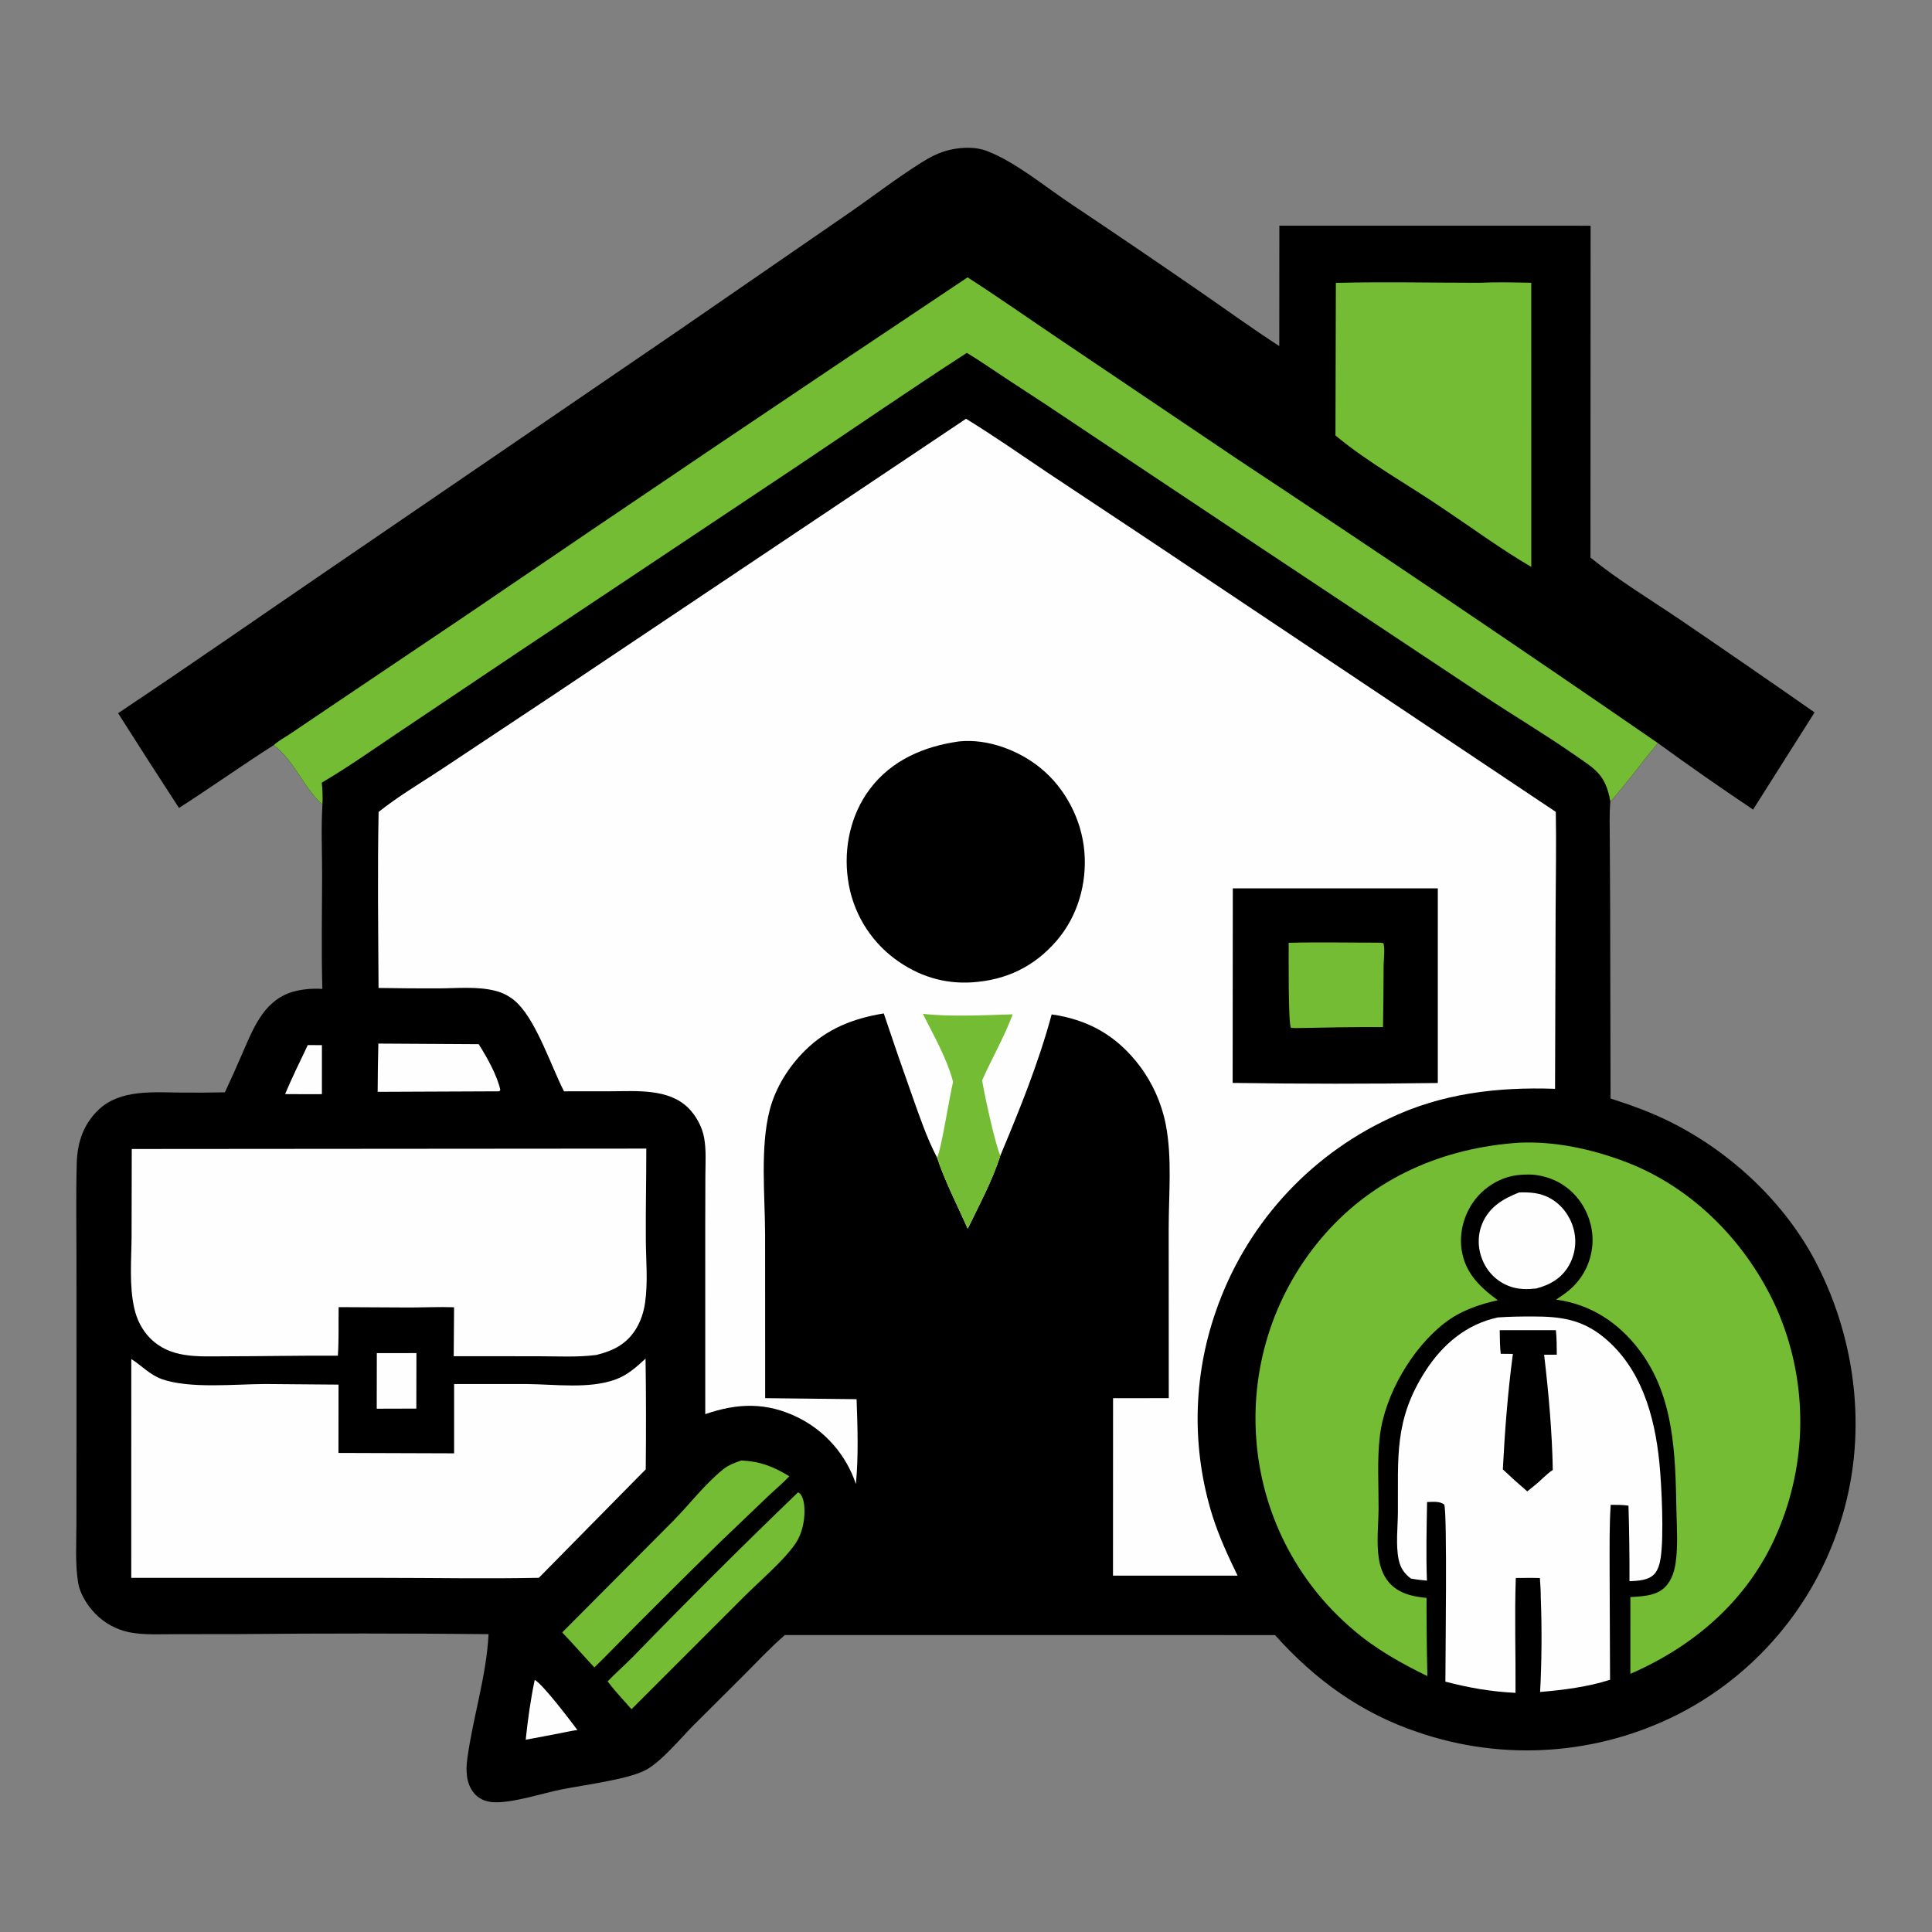 <svg xmlns="http://www.w3.org/2000/svg" xmlns:xlink="http://www.w3.org/1999/xlink" width="837" height="837"><rect width="100%" height="100%" fill="#808080" stroke="none"/><path transform="scale(0.818 0.818)" d="M62.541 377.718C99.947 352.796 136.851 327.052 173.983 301.718L359.757 174.771L449.249 113.084C462.09 104.23 474.601 94.526 487.78 86.229C492.766 83.09 497.686 80.523 503.486 79.272C509.79 77.912 516.788 77.677 522.855 80.027C537.734 85.787 553.075 98.509 566.444 107.494Q601.444 130.88 636.079 154.803C649.888 164.313 663.434 174.2 677.534 183.28L677.577 119.537L842.418 119.555L842.342 295.314C857.097 307.295 873.866 317.391 889.614 328.058Q925.476 352.464 961.036 377.307L928.47 428.763Q902.918 411.649 878.049 393.555C869.591 403.832 861.612 414.656 852.869 424.672C850.29 410.009 844.88 407.482 833.505 399.567C817.868 388.687 801.372 378.904 785.492 368.358L654.661 281.444L575.221 228.517Q554.169 214.318 532.853 200.519C525.939 196.004 519.131 191.179 512.05 186.943C481.067 206.994 450.696 227.922 420.02 248.43L273.19 346.286L210.358 388.435C197.203 397.265 184.18 406.477 170.513 414.498C170.761 418.372 171.156 422.295 170.768 426.168C160.805 417.146 155.921 403 145.014 394.621C128.097 405.406 111.699 417.064 94.799 427.921Q78.513 402.919 62.541 377.718Z"></path><path fill="#74BC33" transform="scale(0.818 0.818)" d="M783.407 149.76C792.601 149.334 801.791 149.571 810.987 149.761L811.001 300.247C795.18 291.018 779.974 279.838 764.729 269.635C745.589 256.532 725.216 245.518 707.288 230.637L707.505 149.82C732.743 149.16 758.151 149.761 783.407 149.76Z"></path><path fill="#74BC33" transform="scale(0.818 0.818)" d="M512.451 146.899C528.542 157.233 544.258 168.301 560.122 178.987L655.575 243.322Q767.544 317.354 878.049 393.555C869.591 403.832 861.612 414.656 852.869 424.672C850.29 410.009 844.88 407.482 833.505 399.567C817.868 388.687 801.372 378.904 785.492 368.358L654.661 281.444L575.221 228.517Q554.169 214.318 532.853 200.519C525.939 196.004 519.131 191.179 512.05 186.943C481.067 206.994 450.696 227.922 420.02 248.43L273.19 346.286L210.358 388.435C197.203 397.265 184.18 406.477 170.513 414.498C170.761 418.372 171.156 422.295 170.768 426.168C160.805 417.146 155.921 403 145.014 394.621C147.571 392.252 151.245 390.308 154.155 388.345L174.684 374.474L246.796 325.932Q379.164 235.739 512.451 146.899Z"></path><path transform="scale(0.818 0.818)" d="M512.05 186.943C519.131 191.179 525.939 196.004 532.853 200.519Q554.169 214.318 575.221 228.517L654.661 281.444L785.492 368.358C801.372 378.904 817.868 388.687 833.505 399.567C844.88 407.482 850.29 410.009 852.869 424.672C852.287 431.134 852.574 437.844 852.575 444.337L852.775 480.873L852.987 581.804C863.824 585.25 874.325 589.054 884.52 594.13C916.753 610.178 945.584 637.096 962.11 669.249C983.775 711.4 989.276 761.821 974.388 807.157Q973.74 809.173 973.043 811.173Q972.346 813.173 971.6 815.155Q970.854 817.137 970.059 819.1Q969.265 821.064 968.422 823.007Q967.58 824.95 966.69 826.872Q965.8 828.793 964.863 830.693Q963.926 832.592 962.943 834.468Q961.959 836.344 960.93 838.195Q959.901 840.046 958.827 841.871Q957.753 843.696 956.634 845.495Q955.516 847.293 954.353 849.063Q953.19 850.833 951.985 852.575Q950.779 854.316 949.531 856.027Q948.283 857.738 946.993 859.418Q945.704 861.098 944.373 862.746Q943.043 864.393 941.672 866.008Q940.301 867.623 938.891 869.203Q937.482 870.783 936.033 872.329Q934.585 873.874 933.099 875.383Q931.614 876.892 930.091 878.365Q928.569 879.837 927.011 881.272Q925.453 882.706 923.86 884.102Q922.267 885.498 920.64 886.854Q919.014 888.21 917.354 889.526Q915.695 890.842 914.004 892.117Q912.312 893.391 910.59 894.624Q908.868 895.857 907.116 897.047Q905.364 898.237 903.584 899.384Q901.803 900.531 899.995 901.634Q898.187 902.736 896.352 903.794Q894.518 904.852 892.658 905.865Q890.797 906.877 888.913 907.844Q886.934 908.848 884.931 909.803Q882.927 910.758 880.9 911.662Q878.874 912.566 876.825 913.419Q874.776 914.272 872.707 915.074Q870.637 915.875 868.549 916.625Q866.46 917.374 864.353 918.071Q862.246 918.769 860.122 919.413Q857.998 920.057 855.859 920.648Q853.72 921.239 851.567 921.776Q849.414 922.313 847.248 922.796Q845.082 923.279 842.904 923.708Q840.727 924.136 838.539 924.51Q836.352 924.885 834.156 925.204Q831.959 925.523 829.756 925.787Q827.552 926.052 825.343 926.261Q823.134 926.47 820.92 926.623Q818.706 926.777 816.489 926.875Q814.272 926.974 812.053 927.016Q809.834 927.059 807.615 927.046Q805.396 927.034 803.177 926.965Q800.959 926.897 798.744 926.773Q796.528 926.65 794.316 926.47Q792.104 926.291 789.897 926.057Q787.69 925.822 785.49 925.533Q783.29 925.243 781.097 924.899Q778.905 924.554 776.722 924.155Q774.539 923.755 772.366 923.302Q770.194 922.848 768.034 922.34Q765.873 921.832 763.726 921.27Q761.579 920.708 759.447 920.093Q757.315 919.477 755.199 918.809Q753.083 918.14 750.984 917.419C720.94 907.419 696.223 889.464 675.282 865.965L415.686 865.954C407.902 872.726 400.832 880.263 393.569 887.58L367.394 913.647C360.313 920.733 349.717 933.854 341.016 937.929C330.807 942.71 309.092 945.374 297.368 947.721C287.22 949.752 270.677 955.257 260.82 954.458C257.01 954.15 253.396 952.599 250.956 949.582C246.835 944.485 246.654 937.717 247.488 931.514C250.459 909.42 257.605 887.858 258.753 865.48Q192.92 864.816 127.088 865.446L92.919 865.492C84.985 865.495 76.525 866.011 68.705 864.532Q67.401 864.273 66.121 863.916Q64.841 863.559 63.591 863.107Q62.342 862.654 61.13 862.107Q59.919 861.561 58.752 860.924Q57.585 860.287 56.47 859.564Q55.355 858.841 54.298 858.035Q53.242 857.229 52.249 856.346Q51.256 855.462 50.333 854.506C46.27 850.275 42.374 844.22 41.406 838.362C39.742 828.292 40.462 817.517 40.474 807.336L40.515 760.4L40.505 667.587C40.502 650.391 40.176 633.127 40.65 615.94C40.953 604.974 44.251 595.201 52.403 587.556C63.793 576.874 81.372 578.537 95.748 578.652Q107.43 578.768 119.109 578.521Q123.895 568.307 128.339 557.939C133.863 545.284 139.276 530.844 153.476 525.797C158.728 523.93 165.193 523.377 170.727 523.749C170.155 503.818 170.553 483.794 170.595 463.852C170.622 451.377 169.998 438.598 170.768 426.168C171.156 422.295 170.761 418.372 170.513 414.498C184.18 406.477 197.203 397.265 210.358 388.435L273.19 346.286L420.02 248.43C450.696 227.922 481.067 206.994 512.05 186.943Z"></path><path fill="#FEFEFE" transform="scale(0.818 0.818)" d="M163.008 553.499L170.498 553.522L170.488 579.487L159.25 579.495L150.996 579.454C154.674 570.69 158.928 562.085 163.008 553.499Z"></path><path fill="#FEFEFE" transform="scale(0.818 0.818)" d="M283.2 889.704C287.7 892.201 302.027 911.219 305.807 916.263C303.288 916.556 300.764 917.148 298.271 917.622Q288.361 919.574 278.425 921.391C279.55 910.644 280.985 900.281 283.2 889.704Z"></path><path fill="#FEFEFE" transform="scale(0.818 0.818)" d="M199.575 716.645L220.55 716.623L220.497 746.019L199.526 746.08L199.575 716.645Z"></path><path fill="#FEFEFE" transform="scale(0.818 0.818)" d="M200.386 552.704L253.518 553.019C257.677 559.533 263.454 569.734 264.966 577.269L264.441 577.984L200.016 578.256Q200.066 565.478 200.386 552.704Z"></path><path fill="#FEFEFE" transform="scale(0.818 0.818)" d="M804.567 631.537C810.331 631.389 815.561 631.679 820.78 634.503C826.906 637.817 831.39 643.749 833.285 650.415Q833.461 651.027 833.607 651.647Q833.752 652.266 833.867 652.893Q833.982 653.519 834.066 654.15Q834.149 654.781 834.202 655.416Q834.254 656.05 834.275 656.686Q834.296 657.323 834.285 657.959Q834.275 658.596 834.233 659.231Q834.191 659.866 834.117 660.499Q834.044 661.131 833.94 661.759Q833.835 662.387 833.7 663.009Q833.564 663.631 833.398 664.246Q833.232 664.86 833.036 665.466Q832.84 666.072 832.614 666.667Q832.388 667.262 832.133 667.845Q831.878 668.429 831.594 668.999Q831.31 669.569 830.999 670.124C827.129 676.972 820.963 680.499 813.588 682.424C808.786 682.924 804.336 682.975 799.729 681.329Q799.135 681.118 798.552 680.876Q797.97 680.635 797.401 680.364Q796.832 680.093 796.277 679.793Q795.722 679.493 795.184 679.165Q794.645 678.837 794.124 678.482Q793.603 678.127 793.101 677.746Q792.599 677.365 792.117 676.958Q791.635 676.551 791.174 676.12Q790.714 675.69 790.276 675.236Q789.839 674.782 789.425 674.306Q789.011 673.831 788.622 673.335Q788.233 672.838 787.87 672.323Q787.507 671.807 787.171 671.274Q786.835 670.74 786.527 670.19Q786.219 669.64 785.939 669.075Q785.659 668.51 785.409 667.931C782.607 661.606 782.362 654.398 785.046 647.996C788.742 639.182 796.134 634.851 804.567 631.537Z"></path><path fill="#74BC33" transform="scale(0.818 0.818)" d="M422.661 790.372C422.925 790.537 423.22 790.66 423.453 790.866C425.672 792.834 426.05 797.31 426.08 800.036C426.145 805.763 424.692 812.436 421.481 817.236C415.402 826.32 402.223 837.481 394.075 845.631L334.456 905.236C333.148 903.866 331.927 902.398 330.677 900.975C327.571 897.567 324.576 894.19 321.818 890.485C326.321 885.807 331.251 881.563 335.778 876.908Q378.481 832.898 422.661 790.372Z"></path><path fill="#74BC33" transform="scale(0.818 0.818)" d="M392.581 773.498C402.535 773.953 409.584 776.692 418.059 781.85C414.621 785.514 410.637 788.792 406.987 792.253L380.895 817.214Q350.206 847.248 320.097 877.865L314.792 883.116C309.063 876.977 303.554 870.65 297.752 864.575L356.592 805.444C365.392 796.501 373.158 786.148 382.946 778.234C385.887 775.856 389.066 774.745 392.581 773.498Z"></path><path fill="#FEFEFE" transform="scale(0.818 0.818)" d="M793.282 697.745C799.404 697.29 805.546 697.237 811.682 697.234C826.227 697.228 837.553 698.648 849.207 708.119C869.19 724.356 876.348 749.819 878.823 774.491C880.045 786.677 881.324 813.574 879.499 825.214C879.062 828 878.22 831.351 876.302 833.514C873.095 837.129 867.477 837.194 863.009 837.447Q863.066 817.435 862.479 797.432C859.362 796.952 856.2 797.017 853.054 796.984C852.328 807.995 852.495 819.178 852.482 830.211L852.714 889.644C840.709 893.472 828.172 895.024 815.673 896.114C816.522 880.5 816.669 862.066 816.029 846.405C816.027 842.831 815.841 839.321 815.552 835.759C811.31 835.628 807.042 835.729 802.797 835.733C802.099 855.934 802.776 876.333 802.657 896.56C789.988 895.993 777.756 893.859 765.51 890.634C765.501 878.65 766.569 800.669 764.892 796.829C762.415 794.922 758.775 795.459 755.807 795.506C755.565 809.371 755.218 823.276 755.73 837.135C752.871 836.916 750.099 836.536 747.273 836.059C743.744 833.384 741.733 830.492 740.79 826.116C739.15 818.5 740.292 808.95 740.356 801.127C740.594 772.005 738.138 752.196 754.987 726.046C764.031 712.008 776.687 701.292 793.282 697.745Z"></path><path transform="scale(0.818 0.818)" d="M794.29 704.497L824.032 704.504C824.487 708.836 824.486 713.147 824.506 717.496L817.796 717.499C820.139 737.1 822.06 758.837 822.39 778.513C820.393 779.763 818.628 781.541 816.858 783.096C814.373 785.551 811.583 787.676 808.864 789.862Q802.236 784.217 795.934 778.21C796.987 757.862 798.545 737.252 801.269 717.055L794.807 716.998C794.352 712.845 794.351 708.671 794.29 704.497Z"></path><path fill="#FEFEFE" transform="scale(0.818 0.818)" d="M69.536 719.776C74.929 723.164 79.328 728.067 85.431 730.301C100.151 735.688 124.673 733.024 140.507 733.005L179.297 733.321L179.253 769.506L240.511 769.711L240.508 733.008L278.956 733.023C293.792 733.119 311.873 735.736 325.961 730.621C332.28 728.327 337.031 724.045 341.902 719.563Q342.319 748.889 341.994 778.217L337.815 782.42L285.378 835.642C257.671 836.222 229.893 835.669 202.17 835.671L69.517 835.653L69.536 719.776Z"></path><path fill="#FEFEFE" transform="scale(0.818 0.818)" d="M69.781 608.533L342.296 608.322C342.313 624.482 341.924 640.677 342.046 656.827C342.131 667.885 343.237 679.127 341.621 690.119C340.898 695.041 339.359 699.734 336.731 703.979C331.799 711.946 324.608 715.478 315.832 717.622C305.783 718.906 295.772 718.322 285.675 718.302L240.299 718.266L240.487 692.355C232.693 692.083 224.8 692.454 216.992 692.478L179.353 692.287C179.196 700.861 179.533 709.432 178.945 717.996C159.063 717.891 139.161 718.315 119.273 718.329C105.078 718.339 90.286 719.676 79.442 708.661C75.239 704.391 72.498 698.911 71.163 693.1C68.317 680.714 69.636 667.222 69.689 654.594L69.781 608.533Z"></path><path fill="#74BC33" transform="scale(0.818 0.818)" d="M804.407 605.203C823.489 604.286 843.242 608.615 861.005 615.37C897.02 629.067 925.716 658.692 941.215 693.647Q941.944 695.329 942.63 697.028Q943.317 698.728 943.962 700.443Q944.607 702.159 945.209 703.89Q945.812 705.621 946.371 707.367Q946.93 709.112 947.447 710.871Q947.963 712.63 948.436 714.401Q948.908 716.172 949.337 717.954Q949.766 719.736 950.151 721.528Q950.536 723.32 950.876 725.121Q951.217 726.922 951.513 728.731Q951.809 730.539 952.06 732.355Q952.312 734.171 952.518 735.992Q952.725 737.813 952.886 739.639Q953.048 741.465 953.164 743.294Q953.281 745.123 953.352 746.955Q953.423 748.786 953.45 750.619Q953.476 752.452 953.457 754.284Q953.438 756.117 953.374 757.949Q953.309 759.781 953.2 761.61Q953.091 763.44 952.936 765.267Q952.782 767.093 952.583 768.915Q952.383 770.737 952.139 772.554Q951.895 774.37 951.606 776.18Q951.317 777.99 950.983 779.792Q950.65 781.595 950.272 783.388Q949.894 785.182 949.472 786.966Q949.05 788.749 948.584 790.522Q948.118 792.295 947.609 794.055Q947.1 795.816 946.547 797.564Q945.994 799.312 945.399 801.045Q944.803 802.778 944.165 804.497Q943.527 806.215 942.847 807.917C928.425 844.85 899.225 870.983 863.483 886.496L863.478 845.844C869.115 845.481 875.559 845.357 880.298 841.886C884.638 838.707 886.668 833.095 887.419 827.949C888.778 818.629 888.028 808.585 887.85 799.192C887.302 770.176 886.68 739.579 868.434 715.306C857.293 700.486 842.568 690.842 824.154 688.288C826.44 686.752 828.762 685.228 830.875 683.457C838.218 677.299 842.555 668.937 843.352 659.371C844.112 650.256 840.849 640.676 834.887 633.772C828.827 626.753 820.608 622.832 811.444 622.095C808.714 622.028 805.951 622.075 803.24 622.439C794.481 623.612 786.238 628.662 780.956 635.698C775.357 643.157 772.7 652.845 774.135 662.101C776.025 674.29 783.779 681.648 793.246 688.62C783.12 690.94 773.609 694.156 765.28 700.558C747.887 713.928 733.436 738.652 730.813 760.485C729.295 773.121 730.175 786.154 730.12 798.86C730.081 807.715 728.897 816.797 730.289 825.592C730.971 829.904 732.512 834.331 735.322 837.728C740.417 843.89 747.988 845.594 755.526 846.28Q755.503 866.995 755.969 887.705C741.925 880.855 728.315 873.221 716.439 862.945Q715.05 861.764 713.691 860.549Q712.332 859.334 711.004 858.086Q709.675 856.837 708.378 855.556Q707.082 854.275 705.817 852.961Q704.553 851.648 703.322 850.304Q702.09 848.959 700.893 847.585Q699.696 846.21 698.533 844.806Q697.37 843.402 696.243 841.969Q695.116 840.536 694.025 839.076Q692.933 837.616 691.879 836.128Q690.825 834.641 689.808 833.128Q688.791 831.615 687.812 830.077Q686.833 828.539 685.893 826.978Q684.953 825.416 684.052 823.831Q683.151 822.246 682.29 820.639Q681.429 819.032 680.608 817.405Q679.787 815.777 679.007 814.129Q678.228 812.481 677.489 810.815Q676.751 809.148 676.054 807.463Q675.357 805.779 674.703 804.077Q674.048 802.376 673.437 800.658Q672.825 798.941 672.256 797.209Q671.687 795.477 671.162 793.731Q670.636 791.986 670.155 790.227Q669.673 788.469 669.236 786.7Q668.798 784.93 668.405 783.15Q668.011 781.37 667.663 779.58Q667.314 777.791 667.01 775.994Q666.706 774.196 666.447 772.392Q666.188 770.587 665.974 768.777Q665.76 766.966 665.591 765.151Q665.422 763.336 665.299 761.517Q665.17 759.7 665.085 757.88Q665.001 756.06 664.961 754.239Q664.922 752.418 664.927 750.596Q664.933 748.774 664.983 746.953Q665.034 745.132 665.129 743.313Q665.225 741.494 665.365 739.678Q665.505 737.862 665.691 736.049Q665.876 734.237 666.106 732.43Q666.336 730.623 666.61 728.822Q666.884 727.021 667.203 725.227Q667.522 723.434 667.885 721.649Q668.248 719.864 668.655 718.088Q669.062 716.312 669.513 714.547Q669.964 712.782 670.458 711.029Q670.952 709.275 671.489 707.535Q672.027 705.794 672.607 704.068Q673.187 702.341 673.81 700.629Q674.432 698.917 675.097 697.221Q675.761 695.524 676.468 693.845Q677.174 692.166 677.922 690.505Q678.67 688.844 679.458 687.201Q680.246 685.559 681.075 683.937Q681.904 682.315 682.773 680.713Q683.641 679.112 684.549 677.533Q685.457 675.953 686.403 674.397Q687.35 672.841 688.335 671.308Q689.319 669.775 690.342 668.268Q691.364 666.76 692.423 665.278Q693.483 663.796 694.578 662.34Q695.674 660.885 696.805 659.457Q697.936 658.029 699.102 656.629Q700.268 655.229 701.468 653.859C728.073 623.476 764.587 607.898 804.407 605.203Z"></path><path fill="#FEFEFE" transform="scale(0.818 0.818)" d="M511.634 221.79C526.351 230.822 540.539 240.737 554.869 250.363L608.316 285.84L823.98 429.992C824.311 447.434 823.954 464.919 823.892 482.367L823.588 576.657C793.049 575.595 763.445 579.074 735.628 592.419Q733.63 593.356 731.655 594.344Q729.681 595.331 727.732 596.367Q725.784 597.403 723.861 598.488Q721.939 599.573 720.045 600.706Q718.15 601.839 716.285 603.019Q714.42 604.199 712.584 605.425Q710.749 606.651 708.945 607.923Q707.141 609.195 705.37 610.512Q703.598 611.829 701.86 613.19Q700.123 614.55 698.419 615.954Q696.716 617.358 695.049 618.805Q693.381 620.251 691.751 621.738Q690.12 623.226 688.527 624.754Q686.934 626.282 685.38 627.849Q683.826 629.417 682.312 631.023Q680.798 632.629 679.324 634.272Q677.851 635.916 676.419 637.595Q674.987 639.275 673.598 640.99Q672.209 642.706 670.863 644.455Q669.517 646.205 668.216 647.987Q666.914 649.77 665.658 651.585Q664.401 653.4 663.191 655.245Q661.98 657.091 660.817 658.967Q659.653 660.842 658.536 662.746Q657.42 664.65 656.352 666.582Q655.283 668.513 654.264 670.471Q653.244 672.429 652.274 674.411Q651.304 676.394 650.384 678.4Q649.464 680.406 648.594 682.435Q647.725 684.464 646.906 686.514Q646.088 688.564 645.321 690.634Q644.555 692.704 643.84 694.792Q642.711 698.038 641.713 701.327Q640.715 704.615 639.848 707.941Q638.982 711.267 638.249 714.625Q637.516 717.982 636.918 721.367Q636.319 724.751 635.856 728.156Q635.393 731.562 635.066 734.983Q634.739 738.404 634.549 741.836Q634.359 745.268 634.306 748.704Q634.253 752.14 634.337 755.576Q634.421 759.012 634.641 762.442Q634.862 765.871 635.22 769.289Q635.577 772.708 636.071 776.109Q636.564 779.51 637.193 782.889Q637.822 786.267 638.585 789.619Q639.348 792.97 640.244 796.287Q641.14 799.605 642.168 802.885C645.679 813.887 650.402 824.12 655.445 834.487L589.463 834.481L589.5 740.508L619.003 740.5L618.962 650.55C618.961 632.518 620.876 613.072 617.365 595.315Q616.948 593.226 616.415 591.163Q615.882 589.101 615.234 587.072Q614.586 585.042 613.825 583.053Q613.064 581.063 612.194 579.119Q611.323 577.175 610.344 575.283Q609.365 573.391 608.282 571.556Q607.199 569.722 606.015 567.951Q604.831 566.181 603.549 564.479C591.611 548.655 576.471 540.002 556.987 537.254C550.055 562.921 540.09 587.517 529.821 611.985C525.609 625.211 518.574 638.243 512.529 650.74C507.049 638.375 500.542 625.852 496.276 613.048C490.868 602.766 487.19 591.767 483.294 580.854Q475.451 558.873 468.063 536.734C452.017 539.34 438.106 544.747 426.387 556.35C417.75 564.902 410.828 575.849 407.711 587.656C402.487 607.449 405.168 633.42 405.216 653.994L405.249 740.493L453.667 741.036C454.196 755.95 454.718 771.099 453.305 785.977Q452.83 784.553 452.286 783.154Q451.742 781.755 451.129 780.384Q450.516 779.014 449.837 777.675Q449.157 776.337 448.412 775.033Q447.667 773.73 446.859 772.465Q446.051 771.2 445.181 769.976Q444.312 768.753 443.383 767.574Q442.453 766.394 441.467 765.262Q440.481 764.131 439.44 763.049Q438.4 761.967 437.307 760.938Q436.214 759.908 435.072 758.934Q433.929 757.961 432.74 757.044Q431.551 756.128 430.318 755.271Q429.085 754.415 427.812 753.62Q426.538 752.825 425.227 752.094Q423.916 751.363 422.57 750.698C405.954 742.563 390.684 743.032 373.52 748.963L373.511 648.479L373.58 622.557C373.615 615.963 374.093 609.063 372.914 602.55C371.888 596.884 368.74 591.026 364.672 586.923C354.235 576.399 337.198 577.936 323.65 577.96L298.691 577.989C291.949 564.697 284.52 542.055 274.385 531.653C270.967 528.145 266.826 525.856 262.08 524.682C252.547 522.325 241.964 523.428 232.231 523.469Q216.36 523.516 200.491 523.237C200.317 492.14 199.918 461.142 200.512 430.039C210.811 421.772 222.468 414.938 233.479 407.655L294.302 367.276L511.634 221.79Z"></path><path fill="#74BC33" transform="scale(0.818 0.818)" d="M488.803 536.946C503.032 538.61 521.8 537.645 536.35 537.21C531.885 549.248 525.358 560.439 520.163 572.159C521.221 579.244 527.251 606.907 529.821 611.985C525.609 625.211 518.574 638.243 512.529 650.74C507.049 638.375 500.542 625.852 496.276 613.048C498.525 609.056 502.892 580.397 504.775 572.975C501.318 560.057 494.644 548.843 488.803 536.946Z"></path><path transform="scale(0.818 0.818)" d="M652.92 470.506L761.495 470.494L761.488 573.582Q707.16 574.352 652.833 573.531L652.92 470.506Z"></path><path fill="#74BC33" transform="scale(0.818 0.818)" d="M728.979 499.251C730.307 499.218 731.394 499.266 732.711 499.524C733.575 502.929 732.822 507.94 732.794 511.512Q732.756 527.75 732.471 543.985C717.123 543.881 701.721 544.194 686.375 544.5L683.745 544.38C682.196 542.603 682.538 505.064 682.518 499.319C697.97 498.921 713.516 499.261 728.979 499.251Z"></path><path transform="scale(0.818 0.818)" d="M507.864 392.675C523.1 391.101 539.6 397.339 551.279 406.927C564.327 417.64 572.833 434.099 574.295 450.886C575.762 467.74 570.843 485.134 559.757 498.06C547.916 511.866 533.227 518.961 515.124 520.259C499.906 521.271 486.314 516.954 474.034 507.915Q472.77 506.977 471.554 505.978Q470.338 504.978 469.173 503.919Q468.008 502.86 466.898 501.744Q465.787 500.628 464.734 499.459Q463.681 498.289 462.687 497.068Q461.693 495.847 460.761 494.579Q459.829 493.31 458.962 491.996Q458.095 490.682 457.294 489.327Q456.493 487.972 455.761 486.579Q455.028 485.185 454.367 483.757Q453.705 482.329 453.115 480.869Q452.525 479.41 452.008 477.923Q451.492 476.436 451.05 474.925Q450.608 473.414 450.243 471.883Q449.877 470.352 449.588 468.804Q449.299 467.257 449.087 465.697C446.73 449.014 450.5 431.404 460.717 417.854C472.254 402.554 489.344 395.29 507.864 392.675Z"></path></svg>